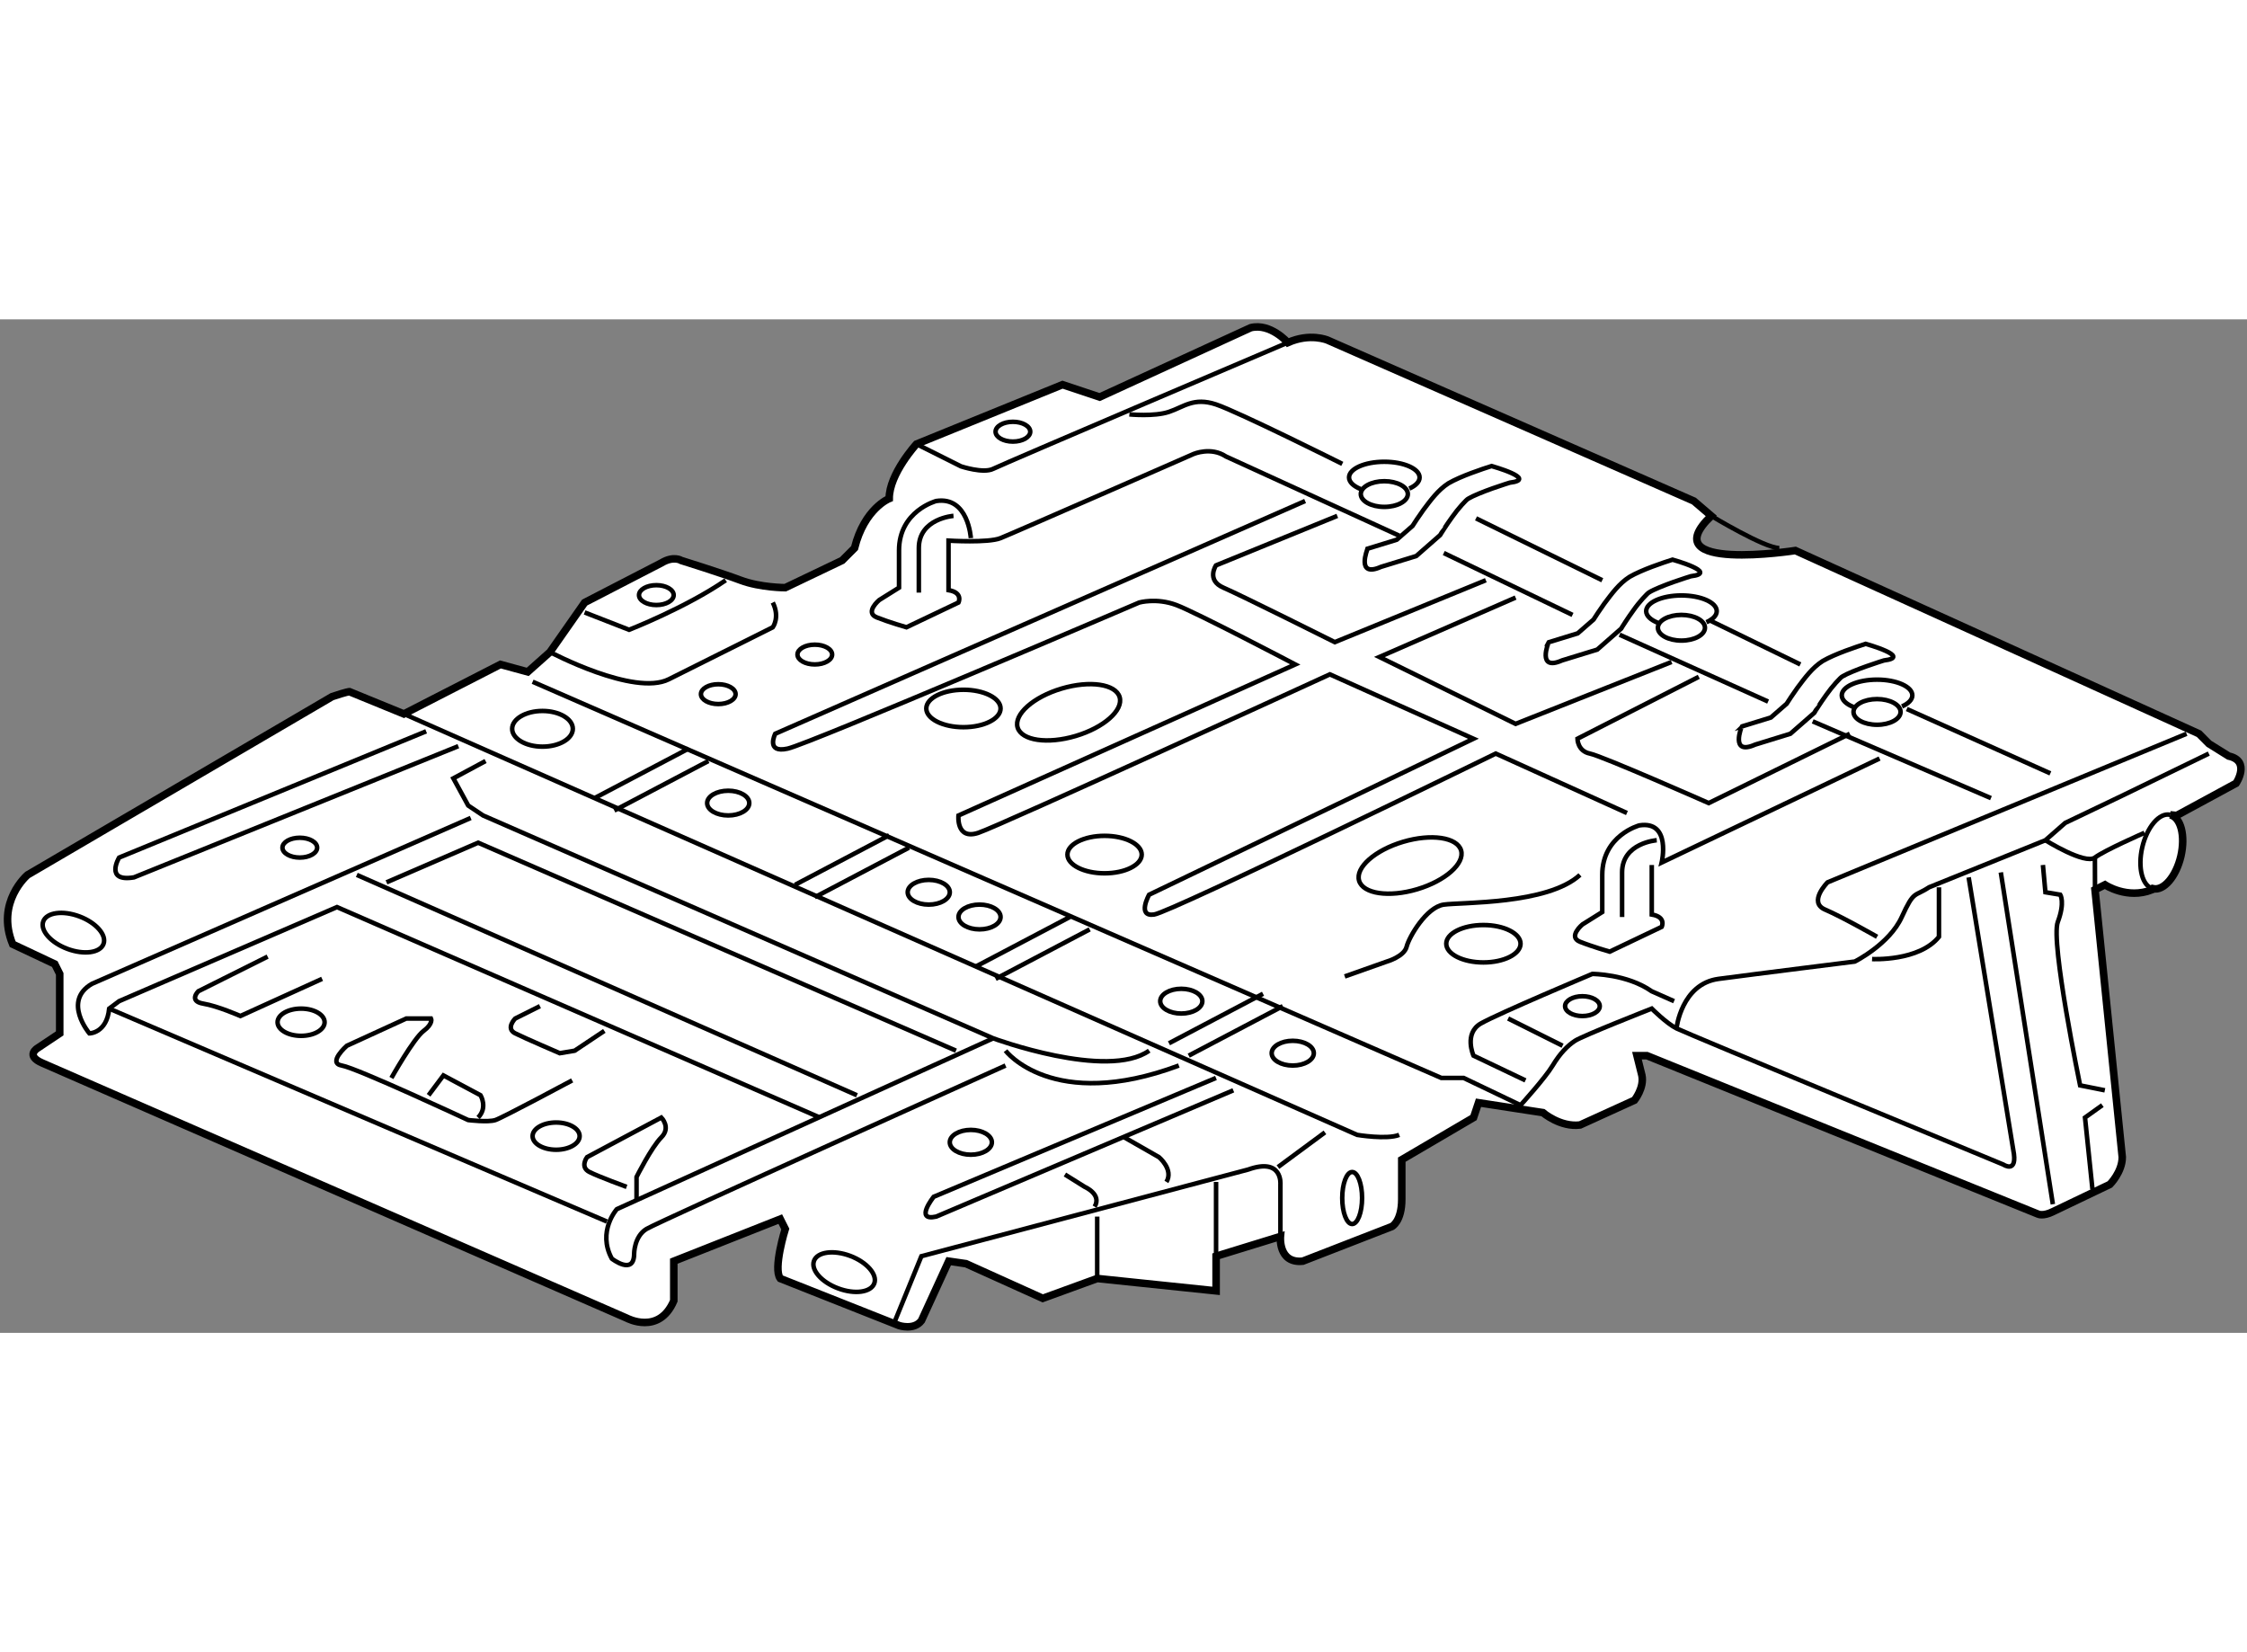 <?xml version="1.0" encoding="utf-8"?>
<!-- Generator: Adobe Illustrator 15.1.0, SVG Export Plug-In . SVG Version: 6.00 Build 0)  -->
<!DOCTYPE svg PUBLIC "-//W3C//DTD SVG 1.1//EN" "http://www.w3.org/Graphics/SVG/1.1/DTD/svg11.dtd">
<svg version="1.1" xmlns="http://www.w3.org/2000/svg" xmlns:xlink="http://www.w3.org/1999/xlink" x="0px" y="0px" width="244.8px"
	 height="180px" viewBox="89.468 24.04 148.737 67.086" enable-background="new 0 0 244.8 180" xml:space="preserve">
	
<rect x="89.468" y="24.04" width="148.737" height="67.086" fill="#808080" stroke="none"/>
	
<g><path fill="#FFFFFF" stroke="#000000" stroke-width="0.5" d="M233.119,56.835c0.709,0.166,1.022,1.392,0.709,2.742
			c-0.316,1.351-1.142,2.312-1.85,2.146l-0.065,0.073c-1.638,0.655-3.111-0.329-3.111-0.329l-0.658,0.329l1.804,17.7
			c0,0.985-0.82,1.804-0.82,1.804l-3.768,1.803c-0.655,0.327-0.982,0.164-0.982,0.164l-25.896-10.49h-0.658l0.327,1.311
			c0.166,0.818-0.491,1.639-0.491,1.639l-3.603,1.64c-1.312,0.164-2.461-0.82-2.461-0.82l-2.13-0.326l-2.131-0.328l-0.328,0.983
			l-4.752,2.786v2.623c0,1.475-0.654,1.803-0.654,1.803l-5.9,2.293c-1.64,0.166-1.477-1.638-1.477-1.638l-4.259,1.311v2.293
			l-7.868-0.819l-3.606,1.313l-5.082-2.294l-1.144-0.166l-1.804,3.935c-0.493,0.656-1.478,0.328-1.478,0.328l-7.867-3.115
			c-0.491-0.655,0.331-3.277,0.331-3.277l-0.331-0.656l-7.048,2.786v2.623c-0.981,2.294-3.111,1.148-3.111,1.148L92.273,73.268
			c-1.147-0.492-0.327-0.982-0.327-0.982l1.475-0.984v-3.934l-0.327-0.654l-2.787-1.313c-1.147-2.786,0.984-4.587,0.984-4.587
			l20.159-11.801c0.983-0.329,1.147-0.329,1.147-0.329l3.605,1.475l6.392-3.277l1.805,0.493l1.475-1.313l2.294-3.277l5.079-2.623
			c0.82-0.492,1.313-0.163,1.313-0.163s2.623,0.818,3.934,1.31c1.313,0.491,2.952,0.491,2.952,0.491l3.767-1.801l0.82-0.82
			c0.652-2.623,2.295-3.278,2.295-3.278c0-1.64,1.803-3.605,1.803-3.605l9.67-3.934l2.458,0.82l9.998-4.589
			c1.309-0.328,2.457,0.985,2.457,0.985c1.475-0.656,2.624-0.166,2.624-0.166l24.254,10.654l1.15,0.984
			c-3.935,3.769,5.568,2.293,5.568,2.293l26.719,12.128l0.652,0.657l1.313,0.819c1.473,0.327,0.489,1.801,0.489,1.801l-3.932,2.132
			L233.119,56.835z"></path><path fill="none" stroke="#000000" stroke-width="0.3" d="M202.742,37.048c0,0,3.521,2.13,4.508,2.13"></path><path fill="none" stroke="#000000" stroke-width="0.3" d="M231.979,61.724c-0.706-0.165-1.021-1.392-0.706-2.743
			c0.316-1.35,1.142-2.311,1.847-2.146"></path><path fill="none" stroke="#000000" stroke-width="0.3" d="M150.131,32.294l2.947,1.475c0,0,1.475,0.493,2.132,0.165
			c0.654-0.329,19.504-8.358,19.504-8.358"></path><path fill="none" stroke="#000000" stroke-width="0.3" d="M164.225,30.328c0,0,1.64,0.164,2.621-0.165
			c0.984-0.327,1.639-0.983,3.116-0.492c1.473,0.492,8.358,3.934,8.358,3.934"></path><line fill="none" stroke="#000000" stroke-width="0.3" x1="187.17" y1="37.212" x2="195.528" y2="41.309"></line><path fill="none" stroke="#000000" stroke-width="0.3" d="M124.725,48.028l60.15,26.225h1.475l3.77,1.802
			c0,0,1.635-1.802,2.125-2.623c0.493-0.818,0.986-1.313,1.479-1.639c0.491-0.327,5.078-2.131,5.078-2.131s0.985,0.984,1.639,1.311
			c0.654,0.329,21.637,9.014,21.637,9.014s0.98,0.657,0.653-0.982l-2.95-18.03"></path><path fill="none" stroke="#000000" stroke-width="0.3" d="M116.203,50.158l63.099,27.864c0,0,1.966,0.327,2.786,0"></path><path fill="none" stroke="#000000" stroke-width="0.3" d="M174.223,84.742V81.3c0,0,0.163-1.803-2.132-0.984l-21.633,5.737
			l-1.805,4.425"></path><line fill="none" stroke="#000000" stroke-width="0.3" x1="169.964" y1="86.053" x2="169.964" y2="81.136"></line><line fill="none" stroke="#000000" stroke-width="0.3" x1="162.096" y1="87.527" x2="162.096" y2="83.431"></line><line fill="none" stroke="#000000" stroke-width="0.3" x1="174.06" y1="80.153" x2="177.17" y2="77.857"></line><path fill="none" stroke="#000000" stroke-width="0.3" d="M117.676,51.308l-20.323,8.358c0,0-0.984,1.638,0.983,1.31l21.471-8.686
			"></path><path fill="none" stroke="#000000" stroke-width="0.3" d="M120.626,57.043L95.549,68.025c-1.967,1.147-0.165,3.277-0.165,3.277
			s1.148,0,1.312-1.639l0.656-0.492l14.422-6.228l31.962,13.931"></path><path fill="none" stroke="#000000" stroke-width="0.3" d="M121.609,53.274l-2.131,1.147l0.983,1.802l0.984,0.656l33.763,14.75
			c0,0,7.54,2.786,10.328,0.819"></path><line fill="none" stroke="#000000" stroke-width="0.3" x1="113.086" y1="60.813" x2="146.192" y2="75.4"></line><polyline fill="none" stroke="#000000" stroke-width="0.3" points="115.052,61.305 121.118,58.682 152.749,72.449 		"></polyline><path fill="none" stroke="#000000" stroke-width="0.3" d="M155.208,71.63l-24.911,11.309c0,0-1.312,1.475-0.329,3.277
			c0,0,1.475,1.147,1.475-0.328c0,0,0-1.146,0.82-1.639c0.82-0.492,23.765-10.817,23.765-10.817"></path><path fill="none" stroke="#000000" stroke-width="0.3" d="M156.027,72.449c0,0,3.112,4.097,11.473,0.983"></path><path fill="none" stroke="#000000" stroke-width="0.3" d="M169.957,74.253l-18.684,7.867c0,0-1.31,1.639,0.166,1.311l19.667-8.359
			"></path><line fill="none" stroke="#000000" stroke-width="0.3" x1="96.696" y1="69.663" x2="129.64" y2="83.758"></line><line fill="none" stroke="#000000" stroke-width="0.3" x1="142.095" y1="61.468" x2="148.324" y2="58.19"></line><line fill="none" stroke="#000000" stroke-width="0.3" x1="143.405" y1="62.288" x2="149.633" y2="59.01"></line><line fill="none" stroke="#000000" stroke-width="0.3" x1="154.06" y1="66.877" x2="160.285" y2="63.6"></line><line fill="none" stroke="#000000" stroke-width="0.3" x1="155.371" y1="67.695" x2="161.599" y2="64.419"></line><line fill="none" stroke="#000000" stroke-width="0.3" x1="128.819" y1="55.732" x2="135.047" y2="52.454"></line><line fill="none" stroke="#000000" stroke-width="0.3" x1="130.131" y1="56.551" x2="136.36" y2="53.274"></line><line fill="none" stroke="#000000" stroke-width="0.3" x1="166.846" y1="71.958" x2="173.072" y2="68.68"></line><line fill="none" stroke="#000000" stroke-width="0.3" x1="168.155" y1="72.776" x2="174.382" y2="69.5"></line><ellipse fill="none" stroke="#000000" stroke-width="0.3" cx="154.307" cy="63.598" rx="1.393" ry="0.82"></ellipse><ellipse fill="none" stroke="#000000" stroke-width="0.3" cx="153.731" cy="78.513" rx="1.393" ry="0.821"></ellipse><path fill="none" stroke="#000000" stroke-width="0.3" d="M176.435,72.614c0,0.452-0.627,0.818-1.394,0.818
			c-0.771,0-1.396-0.367-1.396-0.818c0-0.453,0.625-0.82,1.396-0.82C175.808,71.794,176.435,72.161,176.435,72.614z"></path><path fill="none" stroke="#000000" stroke-width="0.3" d="M169.056,69.171c0,0.454-0.625,0.819-1.394,0.819
			c-0.767,0-1.395-0.366-1.395-0.819c0-0.453,0.628-0.819,1.395-0.819C168.431,68.352,169.056,68.718,169.056,69.171z"></path><ellipse fill="none" stroke="#000000" stroke-width="0.3" cx="150.945" cy="61.961" rx="1.394" ry="0.818"></ellipse><ellipse fill="none" stroke="#000000" stroke-width="0.3" cx="137.671" cy="56.059" rx="1.394" ry="0.818"></ellipse><ellipse fill="none" stroke="#000000" stroke-width="0.3" cx="125.377" cy="51.142" rx="2.008" ry="1.181"></ellipse><ellipse fill="none" stroke="#000000" stroke-width="0.3" cx="162.584" cy="59.467" rx="2.459" ry="1.24"></ellipse><path fill="none" stroke="#000000" stroke-width="0.3" d="M190.119,65.367c0,0.686-1.104,1.24-2.459,1.24
			c-1.36,0-2.459-0.554-2.459-1.24c0-0.684,1.099-1.236,2.459-1.236C189.015,64.131,190.119,64.684,190.119,65.367z"></path><ellipse fill="none" stroke="#000000" stroke-width="0.3" cx="153.241" cy="49.797" rx="2.459" ry="1.239"></ellipse><ellipse fill="none" stroke="#000000" stroke-width="0.3" cx="109.398" cy="70.565" rx="1.557" ry="0.901"></ellipse><ellipse fill="none" stroke="#000000" stroke-width="0.3" cx="126.279" cy="78.104" rx="1.557" ry="0.902"></ellipse><path fill="none" stroke="#000000" stroke-width="0.3" d="M128.165,43.439l2.946,1.149c0,0,3.776-1.477,6.393-3.279"></path><line fill="none" stroke="#000000" stroke-width="0.3" x1="185.036" y1="39.507" x2="193.559" y2="43.603"></line><line fill="none" stroke="#000000" stroke-width="0.3" x1="196.674" y1="44.915" x2="206.506" y2="49.34"></line><path fill="none" stroke="#000000" stroke-width="0.3" d="M175.858,36.064L140.783,51.47c0,0-0.655,1.312,0.822,0.984
			c1.476-0.327,23.271-9.67,23.271-9.67s1.146-0.328,2.46,0.166c1.311,0.49,7.869,3.932,7.869,3.932l-22.292,9.999
			c0,0-0.166,1.639,1.312,1.148c1.475-0.493,23.272-10.491,23.272-10.491l9.506,4.262l-21.472,10.325c0,0-0.818,1.474,0.329,1.311
			c1.146-0.165,22.617-10.653,22.617-10.653l8.685,3.934"></path><path fill="none" stroke="#000000" stroke-width="0.3" d="M177.988,37.048l-8.031,3.277c0,0-0.654,0.983,0.491,1.474
			c1.147,0.493,7.376,3.607,7.376,3.607l9.998-4.099"></path><polyline fill="none" stroke="#000000" stroke-width="0.3" points="189.79,42.456 180.776,46.389 189.79,50.815 200.115,46.718 		
			"></polyline><path fill="none" stroke="#000000" stroke-width="0.3" d="M201.917,47.701l-8.031,4.098c0,0,0,0.818,0.822,0.983
			c0.814,0.164,7.866,3.277,7.866,3.277l9.342-4.589"></path><ellipse transform="matrix(0.958 -0.285 0.285 0.958 -9.561 54.691)" fill="none" stroke="#000000" stroke-width="0.3" cx="182.905" cy="60.157" rx="3.523" ry="1.639"></ellipse><ellipse transform="matrix(0.958 -0.285 0.285 0.958 -7.602 47.835)" fill="none" stroke="#000000" stroke-width="0.3" cx="160.289" cy="49.996" rx="3.525" ry="1.638"></ellipse><path fill="none" stroke="#000000" stroke-width="0.3" d="M178.481,67.534l2.786-0.985c0,0,1.147-0.327,1.31-0.982
			c0.165-0.657,1.313-2.622,2.459-2.787c1.146-0.164,6.886,0,9.015-1.966"></path><path fill="none" stroke="#000000" stroke-width="0.3" d="M180.883,40.422l2.333-0.717l1.58-1.385l0.076-0.125l0,0
			c0.003-0.001,0.312-0.506,0.718-1.066l0,0c0.385-0.553,0.957-1.182,1.082-1.228l0,0c0.27-0.168,1.002-0.465,1.604-0.676l0,0
			c0.616-0.217,1.129-0.375,1.129-0.375c1.912-0.231-1.206-1.1-1.206-1.1c-0.63,0.201-2.037,0.668-2.853,1.141l0,0
			c-0.691,0.445-1.182,1.126-1.659,1.761l0,0c-0.325,0.453-0.592,0.861-0.718,1.061l-1.046,0.914l-1.929,0.592l0,0
			C179.994,39.22,179.189,41.175,180.883,40.422z"></path><path fill="none" stroke="#000000" stroke-width="0.3" d="M192.865,46.615l2.332-0.717l1.58-1.385l0.078-0.125l0,0
			c0.003-0.003,0.31-0.506,0.717-1.065l0,0c0.384-0.554,0.958-1.183,1.085-1.229l0,0c0.268-0.168,0.998-0.463,1.601-0.675l0,0
			c0.617-0.217,1.132-0.375,1.132-0.375c1.912-0.229-1.21-1.098-1.21-1.098c-0.628,0.199-2.035,0.667-2.849,1.14l0,0
			c-0.695,0.445-1.182,1.125-1.663,1.762l0,0c-0.323,0.452-0.59,0.86-0.716,1.061l-1.046,0.913l-1.931,0.594l0,0
			C191.976,45.414,191.171,47.368,192.865,46.615z"></path><path fill="none" stroke="#000000" stroke-width="0.3" d="M205.651,52.188l2.329-0.718l1.582-1.384l0.076-0.126l0,0
			c0.005-0.001,0.312-0.504,0.716-1.063l0,0c0.388-0.553,0.959-1.183,1.085-1.229l0,0c0.269-0.168,0.999-0.463,1.604-0.675l0,0
			c0.614-0.218,1.128-0.376,1.128-0.376c1.912-0.228-1.208-1.099-1.208-1.099c-0.628,0.201-2.035,0.667-2.848,1.14l0,0
			c-0.694,0.445-1.186,1.127-1.663,1.762l0,0c-0.324,0.452-0.592,0.862-0.717,1.061l-1.047,0.914l-1.928,0.593l0,0
			C204.762,50.986,203.955,52.941,205.651,52.188z"></path><ellipse fill="none" stroke="#000000" stroke-width="0.3" cx="178.972" cy="82.201" rx="0.657" ry="1.721"></ellipse><path fill="none" stroke="#000000" stroke-width="0.3" d="M125.874,46.061c0,0,5.568,2.952,7.863,1.804
			c2.294-1.147,6.884-3.443,6.884-3.443s0.491-0.655,0-1.639"></path><path fill="none" stroke="#000000" stroke-width="0.3" d="M153.732,38.521c0,0-0.164-2.785-2.293-2.457
			c0,0-2.461,0.654-2.461,3.277V41.8l-1.312,0.82c0,0-0.981,0.819-0.162,1.147c0.819,0.327,1.966,0.655,1.966,0.655l3.443-1.639
			c0,0,0.327-0.655-0.658-0.819v-3.277c0,0,2.624,0.164,3.444-0.166c0.818-0.326,12.784-5.573,12.784-5.573s1.147-0.49,2.13,0.166
			l11.472,5.244"></path><path fill="none" stroke="#000000" stroke-width="0.3" d="M152.583,37.048c0,0-2.294,0.164-2.294,2.13c0,1.967,0,2.951,0,2.951"></path><path fill="none" stroke="#000000" stroke-width="0.3" d="M198.804,60.157v3.278c0.983,0.165,0.656,0.818,0.656,0.818
			l-3.442,1.641c0,0-1.147-0.328-1.967-0.656c-0.82-0.329,0.166-1.147,0.166-1.147l1.31-0.82v-2.457
			c0-2.625,2.457-3.279,2.457-3.279c2.132-0.326,1.477,2.46,1.477,2.46l14.423-6.886"></path><path fill="none" stroke="#000000" stroke-width="0.3" d="M199.135,58.518c0,0-2.295,0.164-2.295,2.13c0,1.968,0,2.952,0,2.952"></path><line fill="none" stroke="#000000" stroke-width="0.3" x1="202.574" y1="43.931" x2="208.638" y2="46.881"></line><line fill="none" stroke="#000000" stroke-width="0.3" x1="215.683" y1="49.831" x2="225.189" y2="54.093"></line><line fill="none" stroke="#000000" stroke-width="0.3" x1="209.457" y1="50.65" x2="221.257" y2="55.732"></line><path fill="none" stroke="#000000" stroke-width="0.3" d="M234.204,51.47l-23.763,9.835c0,0-1.312,1.311-0.166,1.803
			c1.146,0.492,3.443,1.801,3.443,1.801"></path><path fill="none" stroke="#000000" stroke-width="0.3" d="M190.444,74.416l-3.44-1.64c0,0-0.657-1.474,0.489-2.129
			c1.149-0.656,7.376-3.279,7.376-3.279s2.294,0,3.933,1.149l1.479,0.655"></path><line fill="none" stroke="#000000" stroke-width="0.3" x1="221.909" y1="60.648" x2="225.354" y2="82.611"></line><path fill="none" stroke="#000000" stroke-width="0.3" d="M224.696,60.157l0.165,1.804l0.982,0.163c0,0,0.331,0.491-0.162,1.803
			c-0.492,1.312,1.476,10.818,1.476,10.818l1.638,0.327"></path><polyline fill="none" stroke="#000000" stroke-width="0.3" points="228.63,76.055 227.482,76.875 227.976,81.626 		"></polyline><path fill="none" stroke="#000000" stroke-width="0.3" d="M200.44,70.974c0,0,0.327-2.949,2.786-3.278
			c2.458-0.328,9.016-1.147,9.016-1.147s2.295-1.146,3.111-2.949c0.822-1.803,0.822-1.312,1.806-1.968l7.702-3.114l1.312-1.147
			l3.769-1.803l5.736-2.786"></path><path fill="none" stroke="#000000" stroke-width="0.3" d="M224.861,58.518c0,0,2.621,1.639,3.275,1.148
			c0.658-0.491,3.281-1.639,3.281-1.639"></path><line fill="none" stroke="#000000" stroke-width="0.3" x1="228.144" y1="61.796" x2="228.137" y2="59.666"></line><path fill="none" stroke="#000000" stroke-width="0.3" d="M213.388,66.385c0,0,3.113,0.163,4.427-1.476v-3.277"></path><line fill="none" stroke="#000000" stroke-width="0.3" x1="189.295" y1="70.319" x2="192.901" y2="72.121"></line><ellipse fill="none" stroke="#000000" stroke-width="0.3" cx="200.767" cy="44.453" rx="1.558" ry="0.85"></ellipse><path fill="none" stroke="#000000" stroke-width="0.3" d="M199.209,44.126c-0.478-0.19-0.775-0.464-0.775-0.771
			c0-0.575,1.045-1.04,2.334-1.04s2.337,0.465,2.337,1.04c0.001,0.286-0.262,0.546-0.684,0.733"></path><ellipse fill="none" stroke="#000000" stroke-width="0.3" cx="181.101" cy="35.603" rx="1.557" ry="0.85"></ellipse><path fill="none" stroke="#000000" stroke-width="0.3" d="M179.544,35.277c-0.478-0.191-0.778-0.466-0.778-0.773
			c0-0.574,1.043-1.038,2.334-1.038c1.289,0,2.336,0.464,2.336,1.038c0,0.288-0.258,0.548-0.682,0.735"></path><ellipse fill="none" stroke="#000000" stroke-width="0.3" cx="213.716" cy="50.025" rx="1.558" ry="0.85"></ellipse><path fill="none" stroke="#000000" stroke-width="0.3" d="M212.156,49.699c-0.478-0.188-0.775-0.465-0.775-0.771
			c0-0.575,1.043-1.04,2.336-1.04c1.289,0,2.335,0.465,2.335,1.04c0.001,0.286-0.262,0.546-0.684,0.733"></path><ellipse fill="none" stroke="#000000" stroke-width="0.3" cx="143.403" cy="46.227" rx="1.147" ry="0.654"></ellipse><ellipse fill="none" stroke="#000000" stroke-width="0.3" cx="137.013" cy="48.848" rx="1.147" ry="0.656"></ellipse><ellipse fill="none" stroke="#000000" stroke-width="0.3" cx="109.313" cy="59.01" rx="1.148" ry="0.656"></ellipse><ellipse fill="none" stroke="#000000" stroke-width="0.3" cx="132.914" cy="42.292" rx="1.148" ry="0.657"></ellipse><ellipse fill="none" stroke="#000000" stroke-width="0.3" cx="194.214" cy="69.5" rx="1.148" ry="0.656"></ellipse><ellipse fill="none" stroke="#000000" stroke-width="0.3" cx="156.516" cy="31.475" rx="1.148" ry="0.655"></ellipse><path fill="none" stroke="#000000" stroke-width="0.3" d="M107.183,66.221l-4.59,2.295c0,0-0.656,0.655,0.328,0.818
			c0.983,0.165,2.459,0.819,2.459,0.819l5.409-2.459"></path><path fill="none" stroke="#000000" stroke-width="0.3" d="M127.341,74.416c0,0-4.589,2.459-5.08,2.624
			c-0.493,0.163-1.802,0-1.802,0s-7.377-3.443-8.359-3.606c-0.984-0.164,0.327-1.312,0.327-1.312l3.933-1.802H118
			c0,0,0.164,0.328-0.491,0.819c-0.658,0.492-2.132,3.115-2.132,3.115"></path><path fill="none" stroke="#000000" stroke-width="0.3" d="M130.947,81.464c0,0-1.803-0.656-2.457-0.983
			c-0.657-0.328-0.163-0.985-0.163-0.985l4.917-2.622c0,0,0.653,0.655,0,1.312c-0.656,0.654-1.641,2.622-1.641,2.622v1.475"></path><path fill="none" stroke="#000000" stroke-width="0.3" d="M117.836,75.4l0.983-1.313l2.458,1.313c0,0,0.491,0.819-0.163,1.474"></path><path fill="none" stroke="#000000" stroke-width="0.3" d="M125.209,69.5l-1.637,0.819c0,0-0.655,0.655,0,0.983
			c0.656,0.328,2.95,1.313,2.95,1.313l0.984-0.165l1.966-1.311"></path><path fill="none" stroke="#000000" stroke-width="0.3" d="M147.34,87.855c-0.225,0.594-1.298,0.74-2.398,0.325
			c-1.103-0.413-1.815-1.229-1.592-1.82c0.22-0.596,1.294-0.741,2.398-0.327C146.845,86.447,147.56,87.263,147.34,87.855z"></path><ellipse transform="matrix(0.936 0.351 -0.351 0.936 28.689 -29.004)" fill="none" stroke="#000000" stroke-width="0.3" cx="94.37" cy="64.653" rx="2.13" ry="1.146"></ellipse><path fill="none" stroke="#000000" stroke-width="0.3" d="M163.891,78.187l2.294,1.311c0,0,0.984,0.819,0.493,1.639"></path><path fill="none" stroke="#000000" stroke-width="0.3" d="M159.959,80.645l1.312,0.819c0,0,1.147,0.491,0.654,1.311"></path></g>


</svg>